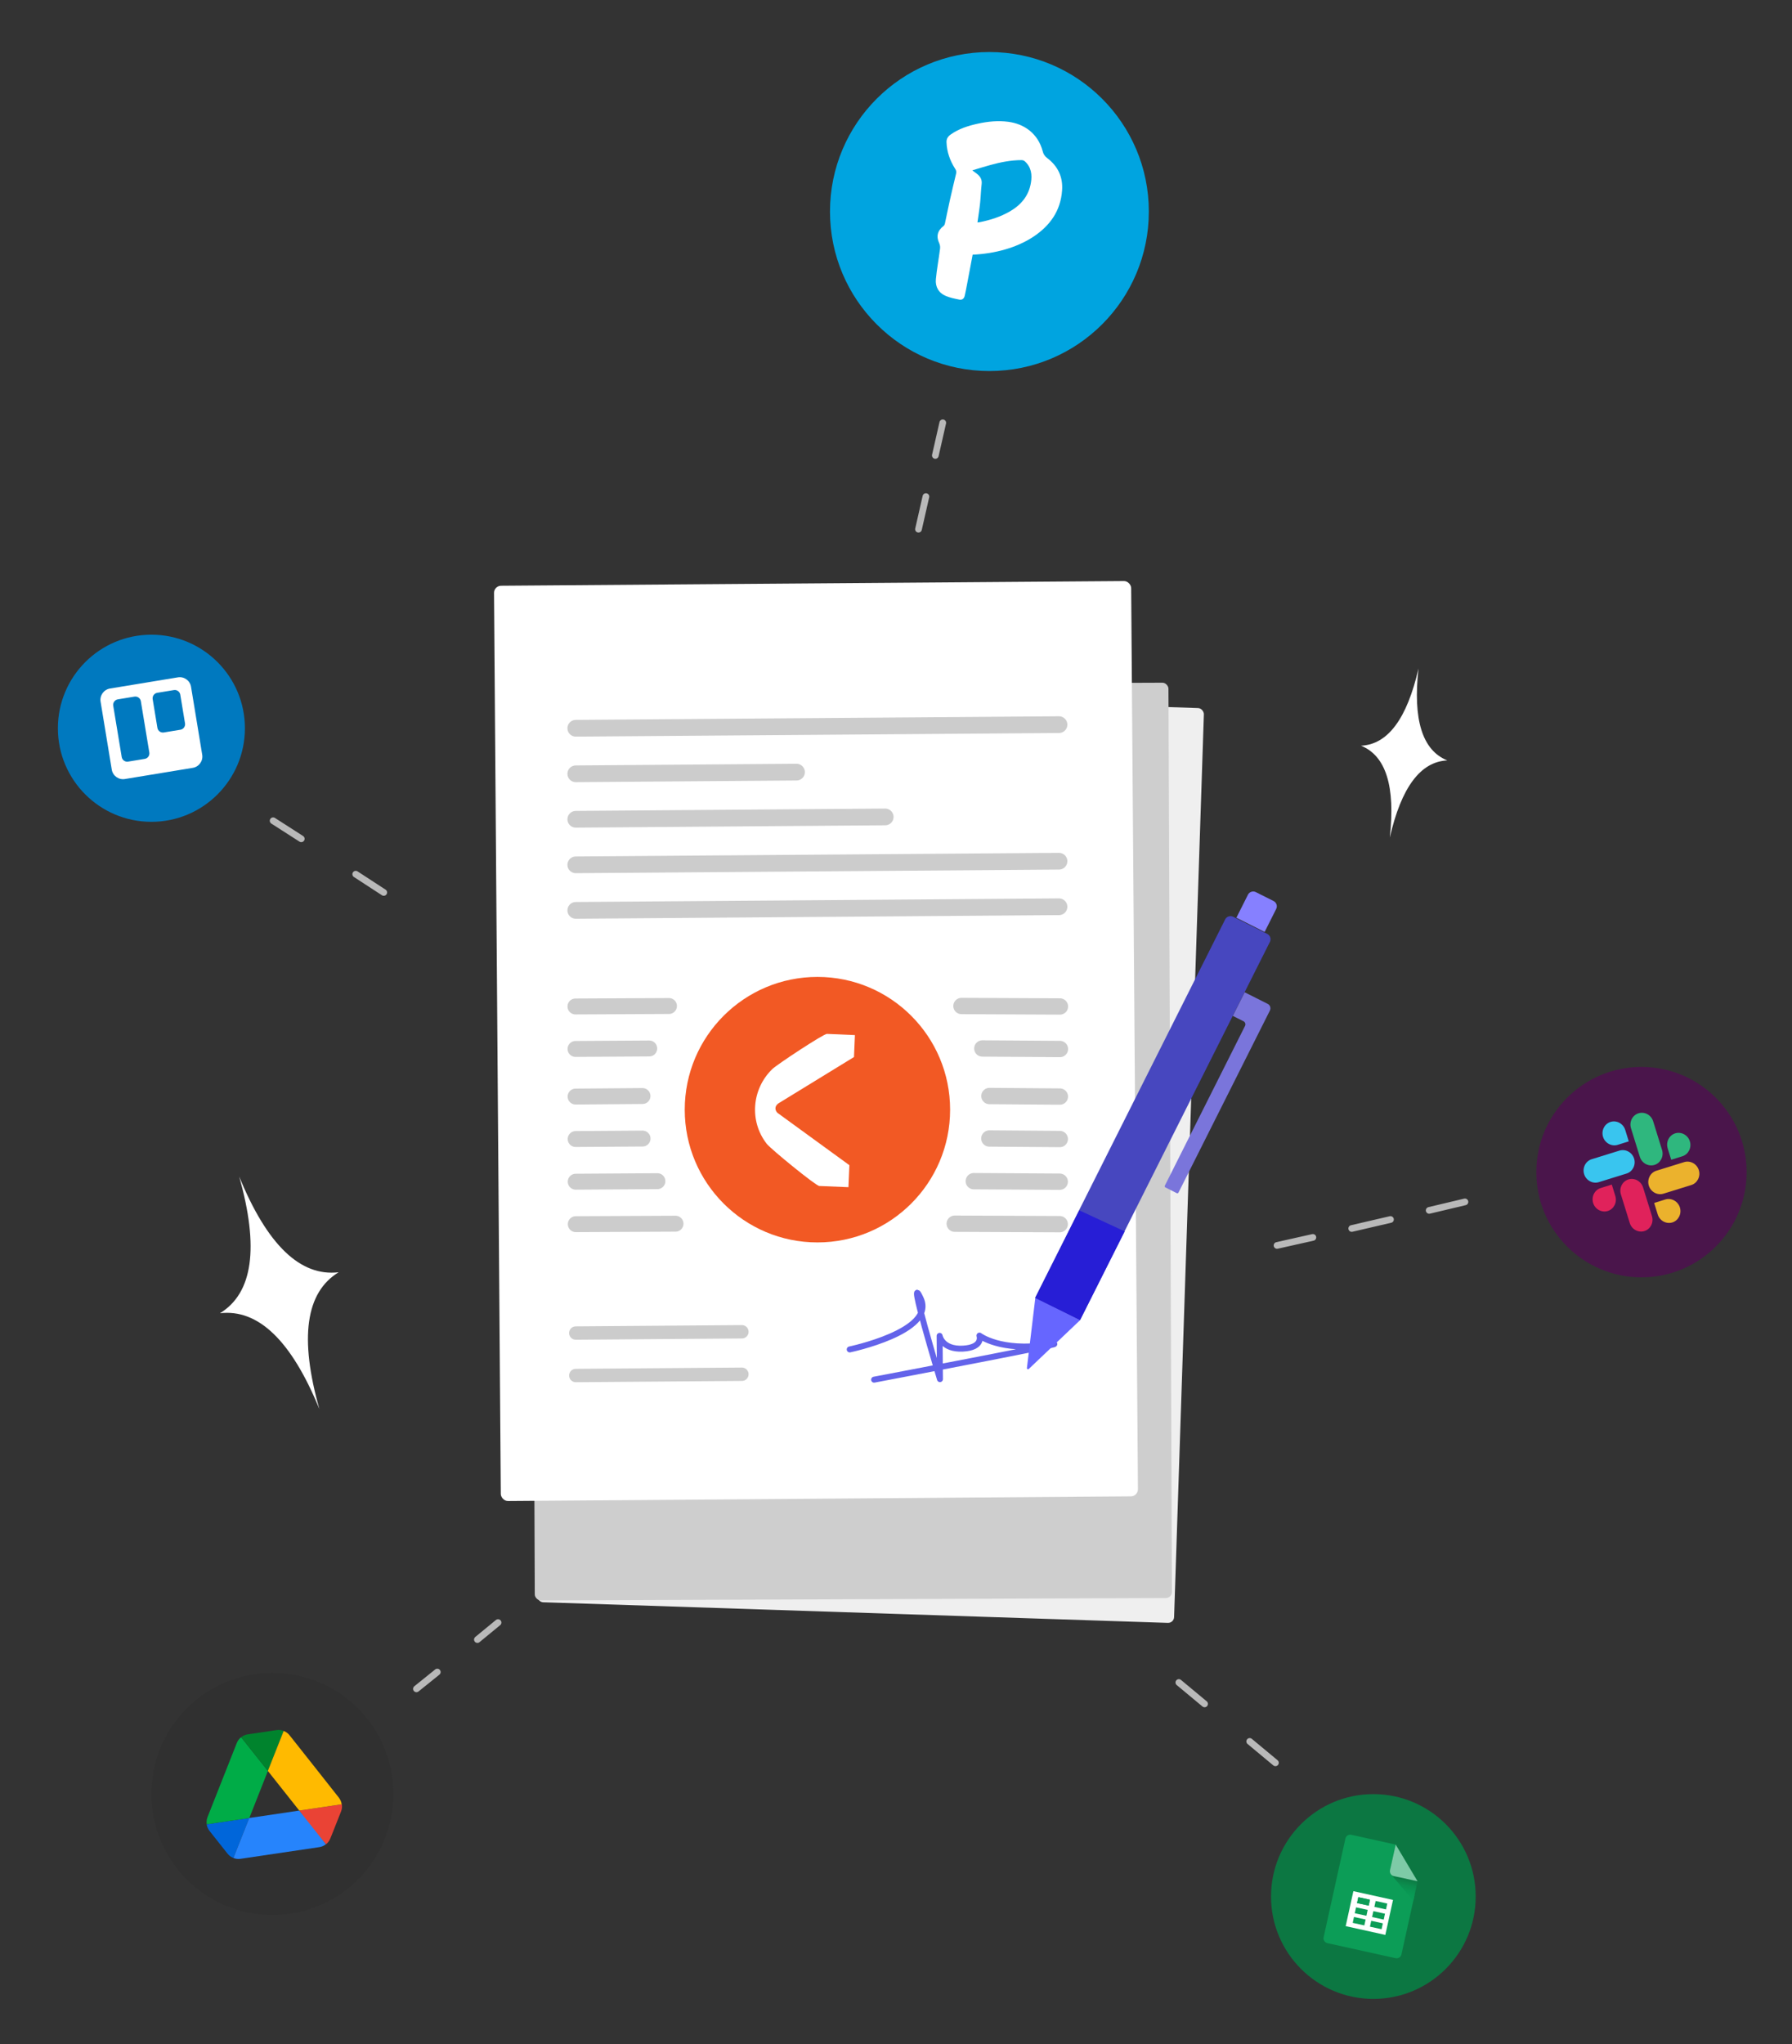 <?xml version="1.0" encoding="UTF-8"?>
<svg id="Camada_1" xmlns="http://www.w3.org/2000/svg" xmlns:xlink="http://www.w3.org/1999/xlink" viewBox="0 0 268.09 305.62">
  <rect x="0" y="0" width="268.09" height="305.62" fill="#333333" stroke="none"/>
  <defs>
    <style>
      .cls-1 {
        fill: #2684fc;
      }

      .cls-2 {
        fill: #ea4335;
      }

      .cls-3 {
        fill: #ffba00;
      }

      .cls-4 {
        fill: #2fb77e;
      }

      .cls-5 {
        fill: #4a154b;
      }

      .cls-6 {
        fill: url(#Gradiente_sem_nome_2);
      }

      .cls-7, .cls-8 {
        fill: #fff;
      }

      .cls-9 {
        fill: #0c9d57;
      }

      .cls-10 {
        fill: #cecece;
      }

      .cls-11 {
        fill: #00832d;
      }

      .cls-12 {
        fill: #00a4e0;
      }

      .cls-13 {
        fill: #0066da;
      }

      .cls-14 {
        fill: #303030;
      }

      .cls-15 {
        fill: #e0225b;
      }

      .cls-16 {
        stroke-width: 2.5px;
      }

      .cls-16, .cls-17, .cls-18, .cls-19 {
        stroke: #ccc;
      }

      .cls-16, .cls-17, .cls-18, .cls-19, .cls-20, .cls-21 {
        fill: none;
      }

      .cls-16, .cls-17, .cls-18, .cls-19, .cls-20, .cls-21, .cls-8 {
        stroke-linecap: round;
        stroke-linejoin: round;
      }

      .cls-22 {
        fill: #271ed6;
      }

      .cls-17 {
        stroke-width: 2px;
      }

      .cls-23 {
        fill: #0079bf;
      }

      .cls-24 {
        opacity: .66;
      }

      .cls-25 {
        fill: #39c5ef;
      }

      .cls-18 {
        stroke-width: 2.38px;
      }

      .cls-26 {
        fill: #efefef;
      }

      .cls-27 {
        fill: #4747bf;
      }

      .cls-28 {
        fill: #66f;
      }

      .cls-29 {
        fill: #7ecaa7;
      }

      .cls-19 {
        stroke-width: 2.44px;
      }

      .cls-20 {
        stroke-dasharray: 5.95 5.95;
      }

      .cls-20, .cls-21 {
        stroke: #fff;
      }

      .cls-30 {
        fill: #00ac47;
      }

      .cls-8 {
        stroke: #6363ea;
        stroke-width: .89px;
      }

      .cls-31 {
        fill: #0c7742;
      }

      .cls-32 {
        fill: #7a75db;
      }

      .cls-33 {
        fill: #8680ff;
      }

      .cls-34 {
        fill: #f25924;
      }

      .cls-35 {
        fill: #ebb22d;
      }
    </style>
    <linearGradient id="Gradiente_sem_nome_2" data-name="Gradiente sem nome 2" x1="184.85" y1="387.61" x2="184.85" y2="384.42" gradientTransform="translate(-53.96 619.31) rotate(12.45) scale(1 -1)" gradientUnits="userSpaceOnUse">
      <stop offset="0" stop-color="#0d7742"/>
      <stop offset=".34" stop-color="#0b8c4d"/>
      <stop offset=".68" stop-color="#099954"/>
      <stop offset="1" stop-color="#099d56"/>
    </linearGradient>
  </defs>
  <g>
    <circle class="cls-23" cx="22.65" cy="108.89" r="13.99"/>
    <path class="cls-7" d="M26.61,101.28l-10.15,1.67c-.93.15-1.57,1.04-1.41,1.97l1.67,10.15c.15.93,1.04,1.57,1.97,1.41l10.15-1.67c.93-.15,1.57-1.04,1.41-1.97l-1.67-10.15c-.15-.93-1.04-1.57-1.97-1.41ZM22.34,112.52c.07.45-.23.87-.68.95h0s-2.5.41-2.5.41c-.45.07-.87-.23-.95-.68,0,0,0,0,0,0l-1.27-7.68c-.07-.45.23-.87.68-.95,0,0,0,0,0,0l2.5-.41c.45-.07.87.23.95.68h0s1.27,7.68,1.27,7.68ZM27.68,108.16c.07.45-.23.87-.68.95h0s-2.5.41-2.5.41c-.45.07-.87-.23-.95-.68h0s-.71-4.3-.71-4.3c-.07-.45.23-.87.68-.95,0,0,0,0,0,0l2.5-.41c.45-.07.87.23.95.68h0s.71,4.3.71,4.3Z"/>
  </g>
  <g>
    <circle class="cls-5" cx="245.57" cy="175.26" r="15.73"/>
    <g>
      <path class="cls-15" d="M241.66,178.84c.29.94-.22,1.95-1.13,2.23s-1.9-.25-2.19-1.2.22-1.95,1.13-2.23l1.66-.52.53,1.71ZM242.49,178.58c-.29-.95.22-1.95,1.13-2.23s1.9.26,2.19,1.2l1.33,4.29c.29.95-.22,1.95-1.13,2.23s-1.9-.25-2.19-1.2l-1.33-4.29Z"/>
      <path class="cls-25" d="M242.01,171.18c-.91.28-1.9-.26-2.19-1.2s.22-1.95,1.13-2.23,1.9.25,2.19,1.2l.53,1.71-1.66.52ZM242.28,172.04c.91-.28,1.9.26,2.19,1.2.29.94-.22,1.95-1.13,2.23l-4.16,1.29c-.91.28-1.9-.26-2.19-1.2s.22-1.95,1.13-2.23l4.16-1.29Z"/>
      <path class="cls-4" d="M249.49,171.69c-.29-.94.22-1.95,1.13-2.23s1.9.25,2.19,1.2-.22,1.95-1.13,2.23l-1.66.52-.53-1.71ZM248.65,171.95c.29.95-.22,1.95-1.13,2.23s-1.9-.26-2.19-1.2l-1.33-4.29c-.29-.95.22-1.95,1.13-2.23s1.9.25,2.19,1.2l1.33,4.29Z"/>
      <path class="cls-35" d="M249.13,179.35c.91-.28,1.9.26,2.19,1.2s-.22,1.95-1.13,2.23-1.9-.25-2.19-1.2l-.53-1.71,1.66-.52ZM248.86,178.48c-.91.28-1.9-.26-2.19-1.2-.29-.94.22-1.95,1.13-2.23l4.16-1.29c.91-.28,1.9.26,2.19,1.2s-.22,1.95-1.13,2.23l-4.16,1.29Z"/>
    </g>
  </g>
  <g>
    <circle class="cls-31" cx="205.46" cy="283.57" r="15.31"/>
    <g id="GSheets">
      <path class="cls-9" d="M208.19,279.27h0c-.07-.15-.09-.32-.05-.48l.66-2.98-6.64-1.47c-.4-.09-.79.16-.88.56l-3.26,14.76c-.09.4.16.79.56.88l10.2,2.25c.4.09.79-.16.88-.56l1.96-8.87-3.38-4.01s-.03-.05-.04-.07ZM212.07,281.3h0s0,0,0,0Z"/>
      <path class="cls-29" d="M208.75,280.35l-.04-.07s.02.05.04.07Z"/>
      <path class="cls-31" d="M208.7,280.27h0s0,0,0,0h0Z"/>
      <path class="cls-6" d="M208.51,280.52c-.19-.04-.36-.16-.46-.32l3.38,4.01.64-2.9-3.55-.78Z"/>
      <path class="cls-29" d="M208.8,275.81l-.85,3.83c-.03.16-.01.33.06.47h0s.04.08.04.08c.1.17.27.28.46.32l3.56.78-3.27-5.49Z"/>
      <path class="cls-7" d="M202.47,282.77l5.93,1.31-1.15,5.23-5.93-1.31,1.15-5.23Z"/>
      <path class="cls-9" d="M205.8,284.24l1.74.38-.19.88-1.74-.38.19-.88ZM203.21,283.67l1.74.38-.19.88-1.74-.38.19-.88Z"/>
      <path class="cls-9" d="M203.21,283.67l1.74.38-.19.88-1.74-.38.19-.88ZM205.46,285.76l1.74.38-.19.88-1.74-.38.19-.88ZM202.87,285.19l1.74.38-.19.88-1.74-.38.19-.88ZM205.14,287.2l1.74.38-.19.88-1.74-.38.19-.88ZM202.56,286.63l1.74.38-.19.88-1.74-.38.19-.88Z"/>
    </g>
  </g>
  <g>
    <circle class="cls-12" cx="148.02" cy="31.63" r="23.85"/>
    <g id="P_de_Pluga">
      <path class="cls-7" d="M145.51,38.09c-.29,1.52-.56,3.01-.85,4.49-.1.55-.21,1.09-.33,1.63-.09.42-.37.67-.8.59-.69-.14-1.4-.28-2.04-.55-1.07-.45-1.58-1.37-1.48-2.49.14-1.52.43-3.03.62-4.54.04-.3,0-.59-.12-.86-.48-1.01-.26-1.89.66-2.58.1-.09.16-.21.19-.34.25-1.16.48-2.33.74-3.49.3-1.33.61-2.65.93-3.97.07-.25.03-.52-.13-.73-.78-1.22-1.25-2.54-1.3-3.99-.02-.49.21-.85.6-1.13,1.23-.88,2.64-1.32,4.09-1.64,1.5-.33,3.02-.48,4.55-.28,2.43.32,4.46,1.79,5.15,4.4.09.41.33.78.67,1.02,1.6,1.21,2.38,2.82,2.23,4.85-.22,3.06-1.81,5.27-4.3,6.92-2.52,1.66-5.79,2.54-9.1,2.68h0ZM146.23,33.26c.22-.03.34-.03.45-.06,1.53-.32,3.01-.79,4.37-1.57,1.7-.98,2.86-2.35,3.18-4.31.2-1.18.06-2.32-.9-3.19-.13-.12-.3-.18-.48-.19-1.6,0-3.15.31-4.68.73-.88.24-1.77.52-2.71.8.28.21.48.35.67.5.5.39.81.84.73,1.54-.11.93-.13,1.88-.23,2.82-.1.97-.26,1.92-.4,2.94h0Z"/>
    </g>
  </g>
  <g>
    <circle class="cls-14" cx="40.75" cy="268.23" r="18.1"/>
    <g>
      <path class="cls-13" d="M32.92,275.75l1.12,1.41c.23.3.54.51.88.65l2.37-5.98-6.37.94c.05.36.2.7.43,1l1.57,1.98Z"/>
      <path class="cls-30" d="M40.07,264.79l-4-5.04c-.29.23-.51.53-.65.88l-4.37,11.06c-.13.34-.18.72-.12,1.08l6.37-.94,2.78-7.04Z"/>
      <path class="cls-2" d="M48.77,275.76c.29-.23.51-.53.65-.88l.28-.69,1.32-3.33c.14-.35.18-.72.12-1.08l-6.37.94,1.75,2.46,2.25,2.58h0Z"/>
      <path class="cls-11" d="M40.07,264.79l2.37-5.98c-.34-.14-.71-.18-1.08-.12l-4.28.63c-.37.05-.71.21-1,.43l4,5.04h0Z"/>
      <path class="cls-1" d="M44.77,270.72l-7.48,1.11-2.37,5.98c.34.14.71.18,1.08.12l11.76-1.74c.37-.05.71-.21,1-.43l-4-5.04h0Z"/>
      <path class="cls-3" d="M47.01,264.12l-3.69-4.66c-.23-.3-.54-.51-.88-.65l-2.37,5.98,4.7,5.93,6.35-.94c-.05-.36-.2-.7-.43-1l-3.68-4.66h0Z"/>
    </g>
  </g>
  <path class="cls-7" d="M203.61,111.5c3.73,1.5,5.16,6.08,4.31,13.73,1.72-7.5,4.59-11.35,8.6-11.53-3.73-1.5-5.16-6.08-4.31-13.73-1.72,7.5-4.59,11.35-8.6,11.53"/>
  <path class="cls-7" d="M32.9,196.36c5.73-.68,10.69,4.09,14.88,14.32-3.01-10.63-2.05-17.45,2.88-20.45-5.73.68-10.69-4.09-14.88-14.32,3.01,10.63,2.05,17.45-2.88,20.45"/>
  <g class="cls-24">
    <g>
      <path class="cls-21" d="M57.41,133.44s-1.78-1.16-4.19-2.73"/>
      <path class="cls-21" d="M45.07,125.42c-1.92-1.24-3.51-2.26-4.21-2.7"/>
    </g>
  </g>
  <g class="cls-24">
    <g>
      <path class="cls-21" d="M137.41,79.13s.49-2.12,1.11-4.88"/>
      <path class="cls-21" d="M139.93,68.1c.45-1.97.85-3.75,1.11-4.88"/>
    </g>
  </g>
  <g class="cls-24">
    <g>
      <path class="cls-21" d="M74.51,242.61s-.73.61-3.09,2.54"/>
      <path class="cls-21" d="M65.42,250.01c-.95.76-1.98,1.6-3.12,2.51"/>
    </g>
  </g>
  <g class="cls-24">
    <g>
      <path class="cls-21" d="M219.16,179.71s-2.14.51-5.35,1.27"/>
      <path class="cls-20" d="M208.02,182.34c-2.78.65-5.8,1.35-8.7,2.02"/>
      <path class="cls-21" d="M196.41,185.02c-1.94.44-3.77.85-5.36,1.2"/>
    </g>
  </g>
  <g class="cls-24">
    <g>
      <path class="cls-21" d="M190.81,263.58s-1.66-1.38-3.85-3.2"/>
      <path class="cls-21" d="M180.21,254.77c-2.07-1.72-3.67-3.05-3.85-3.2"/>
    </g>
  </g>
  <g>
    <rect class="cls-26" x="82.58" y="104.29" width="95.32" height="136.86" rx=".9" ry=".9" transform="translate(5.77 -4.2) rotate(1.89)"/>
    <rect class="cls-10" x="79.73" y="102.27" width="95.32" height="136.86" rx=".9" ry=".9" transform="translate(-.64 .48) rotate(-.22)"/>
    <g>
      <rect class="cls-7" x="74.42" y="87.22" width="95.32" height="136.86" rx="1.06" ry="1.06" transform="translate(-1.17 .93) rotate(-.43)"/>
      <line class="cls-16" x1="86.14" y1="108.89" x2="158.43" y2="108.35"/>
      <line class="cls-16" x1="86.14" y1="115.7" x2="119.16" y2="115.45"/>
      <line class="cls-16" x1="86.14" y1="122.5" x2="132.43" y2="122.15"/>
      <line class="cls-16" x1="86.14" y1="129.31" x2="158.43" y2="128.77"/>
      <line class="cls-16" x1="86.14" y1="136.12" x2="158.43" y2="135.58"/>
      <path class="cls-8" d="M127.12,201.77s12.88-2.69,10.63-7.59,2.87,12.03,2.87,12.03l-.05-6.47s.36,2.07,3.48,1.91c3.12-.17,2.48-1.95,2.48-1.95,0,0,3.14,2.43,10.21,1.38,7.07-1.05-25.97,5.21-25.97,5.21"/>
      <line class="cls-17" x1="86.14" y1="199.32" x2="110.99" y2="199.13"/>
      <line class="cls-17" x1="86.14" y1="205.67" x2="110.99" y2="205.48"/>
      <g>
        <line class="cls-18" x1="86.13" y1="176.69" x2="98.35" y2="176.61"/>
        <line class="cls-18" x1="86.14" y1="183.04" x2="101.06" y2="182.97"/>
        <line class="cls-18" x1="86.11" y1="163.96" x2="96.12" y2="163.88"/>
        <line class="cls-18" x1="86.12" y1="170.31" x2="96.13" y2="170.24"/>
        <line class="cls-18" x1="86.09" y1="150.49" x2="100.08" y2="150.42"/>
        <line class="cls-18" x1="86.1" y1="156.84" x2="97.13" y2="156.77"/>
      </g>
      <line class="cls-19" x1="158.54" y1="176.69" x2="145.68" y2="176.61"/>
      <line class="cls-19" x1="158.54" y1="183.04" x2="142.83" y2="182.97"/>
      <line class="cls-19" x1="158.56" y1="163.96" x2="148.02" y2="163.88"/>
      <line class="cls-19" x1="158.55" y1="170.31" x2="148.01" y2="170.23"/>
      <line class="cls-19" x1="158.57" y1="150.49" x2="143.84" y2="150.42"/>
      <line class="cls-19" x1="158.57" y1="156.85" x2="146.96" y2="156.77"/>
      <g>
        <path class="cls-27" d="M169.8,134.94h5.68c.5,0,.9.4.9.9v63.29h-7.49v-63.29c0-.5.4-.9.9-.9Z" transform="translate(93.37 -59.73) rotate(26.68)"/>
        <path class="cls-32" d="M184.44,151.9l1.59.8c.26.13.36.44.23.7l-12,23.89c-.05.09,0,.21.08.25l1.72.87c.09.04.2,0,.24-.08l13.68-27.23c.18-.37.04-.82-.33-1l-3.44-1.73-1.78,3.54Z"/>
        <path class="cls-33" d="M186.67,133.8h2.97c.48,0,.88.39.88.88v3.85h-4.73v-3.85c0-.48.39-.88.88-.88Z" transform="translate(81.16 -69.98) rotate(26.68)"/>
        <path class="cls-28" d="M161.58,197.4l-7.67,7.29c-.11.11-.3.01-.28-.14l1.26-10.51"/>
        <polygon class="cls-22" points="161.46 180.97 168.26 184.12 161.58 197.4 154.87 194.08 161.46 180.97"/>
      </g>
      <g>
        <circle class="cls-34" cx="122.29" cy="165.92" r="19.85"/>
        <g id="typeform">
          <g id="Layer_1-2">
            <path class="cls-7" d="M127.9,154.76l-.14,3.29-11.16,6.84c-.62.33-.8.95-.31,1.49l10.78,7.84-.14,3.29-4.37-.18c-.5-.02-7.21-5.49-7.85-6.3-2.64-3.37-2.25-8.2.83-11.18.71-.69,7.68-5.28,8.17-5.26l4.19.18h0Z"/>
          </g>
        </g>
      </g>
    </g>
  </g>
</svg>